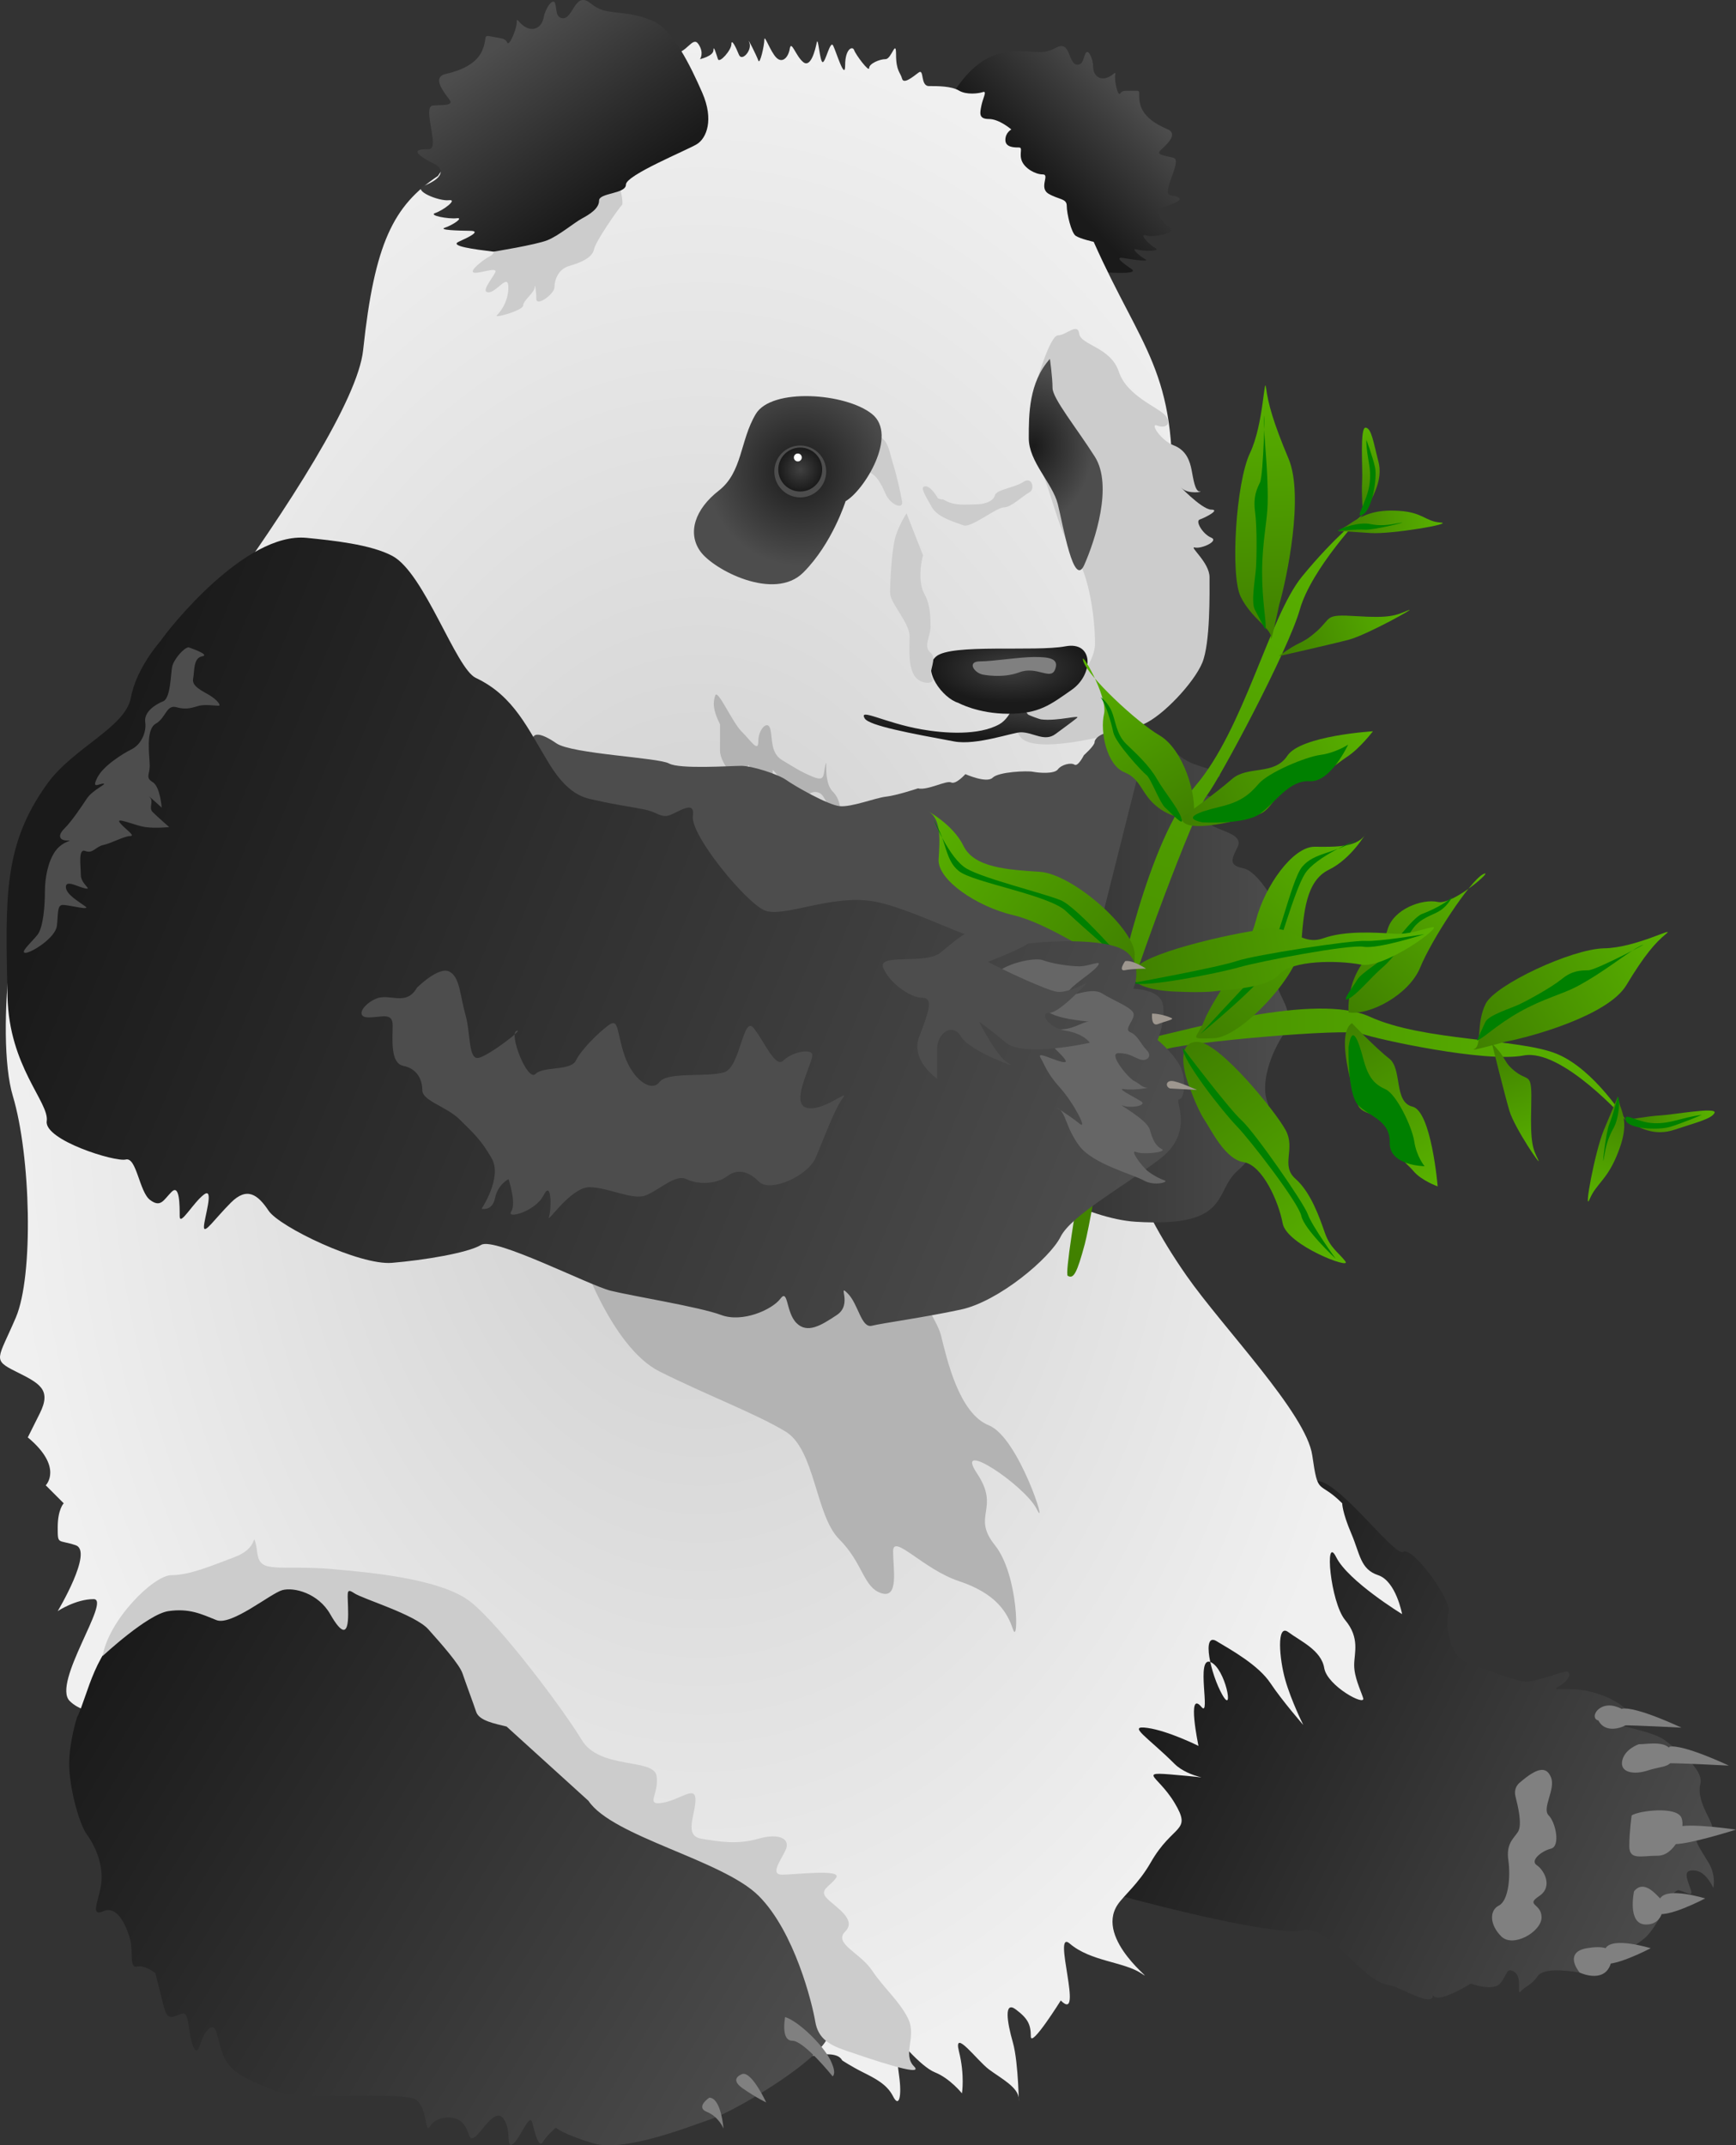 <?xml version="1.0" encoding="UTF-8" standalone="no"?>
<!-- Generator: Adobe Illustrator 13.0.0, SVG Export Plug-In . SVG Version: 6.00 Build 14948)  -->

<svg
   xmlns:dc="http://purl.org/dc/elements/1.1/"
   xmlns:cc="http://creativecommons.org/ns#"
   xmlns:rdf="http://www.w3.org/1999/02/22-rdf-syntax-ns#"
   xmlns:svg="http://www.w3.org/2000/svg"
   xmlns="http://www.w3.org/2000/svg"
   xmlns:xlink="http://www.w3.org/1999/xlink"
   xmlns:sodipodi="http://sodipodi.sourceforge.net/DTD/sodipodi-0.dtd"
   xmlns:inkscape="http://www.inkscape.org/namespaces/inkscape"
   version="1.1"
   id="Layer_1"
   x="0px"
   y="0px"
   width="113.172px"
   height="139.81px"
   viewBox="0 0 113.172 139.81"
   enable-background="new 0 0 113.172 139.81"
   xml:space="preserve"
   inkscape:version="0.48.2 r9819"
   sodipodi:docname="panda.svg"><rect x="0" y="0" width="113.172" height="139.81" fill="#333333" stroke="none"/><defs
   id="defs181"><linearGradient
   id="linearGradient3321"><stop
     style="stop-color:#408000;stop-opacity:1;"
     offset="0"
     id="stop3323" /><stop
     style="stop-color:#59b200;stop-opacity:1;"
     offset="1"
     id="stop3325" /></linearGradient><linearGradient
   id="linearGradient3301"><stop
     style="stop-color:#404040;stop-opacity:1;"
     offset="0"
     id="stop3303" /><stop
     style="stop-color:#1a1a1a;stop-opacity:1;"
     offset="1"
     id="stop3305" /></linearGradient><linearGradient
   id="linearGradient3293"><stop
     style="stop-color:#cccccc;stop-opacity:1;"
     offset="0"
     id="stop3295" /><stop
     style="stop-color:#f0f0f0;stop-opacity:1;"
     offset="1"
     id="stop3297" /></linearGradient><linearGradient
   id="linearGradient3279"><stop
     style="stop-color:#1a1a1a;stop-opacity:1;"
     offset="0"
     id="stop3281" /><stop
     style="stop-color:#4d4d4d;stop-opacity:1;"
     offset="1"
     id="stop3283" /></linearGradient>
	
	
	
	
	
	
	
	
	
	
	
	
	
	
	
	
	
	
	
	
	
	
	
	
	
	
	
	
	
	
	
	
	
	
	
	
	
	
	
	
	
	
	
	
	
	
	
	
	
	
	
	
	
	
	

		
	
		
	
		
		
		
		
		
		
		
		
		
		
		
		
		
		
		
		
	
		
		
	
		
		
	
		
		
	
		
		
	
		
		
	
		
		
	
		
		
	<linearGradient
   inkscape:collect="always"
   xlink:href="#linearGradient3279"
   id="linearGradient3285"
   x1="7.068"
   y1="107.8"
   x2="51.945"
   y2="135.089"
   gradientUnits="userSpaceOnUse" /><linearGradient
   inkscape:collect="always"
   xlink:href="#linearGradient3279"
   id="linearGradient3287"
   x1="76.259"
   y1="105.65"
   x2="110.881"
   y2="122.861"
   gradientUnits="userSpaceOnUse" /><linearGradient
   inkscape:collect="always"
   xlink:href="#linearGradient3279"
   id="linearGradient3289"
   x1="8.415"
   y1="45.832"
   x2="75.109"
   y2="73.432"
   gradientUnits="userSpaceOnUse" /><linearGradient
   inkscape:collect="always"
   xlink:href="#linearGradient3279"
   id="linearGradient3291"
   x1="54.033"
   y1="63.807"
   x2="83.982"
   y2="63.807"
   gradientUnits="userSpaceOnUse" /><radialGradient
   inkscape:collect="always"
   xlink:href="#linearGradient3293"
   id="radialGradient3299"
   cx="45.702"
   cy="69.722"
   fx="45.702"
   fy="69.722"
   r="45.702"
   gradientTransform="matrix(1,0,0,1.471,0,-32.822)"
   gradientUnits="userSpaceOnUse" /><radialGradient
   inkscape:collect="always"
   xlink:href="#linearGradient3279"
   id="radialGradient3307"
   cx="52.178"
   cy="30.744"
   fx="52.178"
   fy="30.744"
   r="6.117"
   gradientTransform="matrix(1,0,0,1.002,0,-0.072)"
   gradientUnits="userSpaceOnUse" /><radialGradient
   inkscape:collect="always"
   xlink:href="#linearGradient3301"
   id="radialGradient3309"
   cx="52.169"
   cy="30.6"
   fx="52.169"
   fy="30.6"
   r="1.432"
   gradientUnits="userSpaceOnUse" /><radialGradient
   inkscape:collect="always"
   xlink:href="#linearGradient3279"
   id="radialGradient3311"
   cx="67.39"
   cy="29.706"
   fx="67.39"
   fy="29.706"
   r="2.409"
   gradientTransform="matrix(1.586,-3.8484698e-7,5.0074162e-7,2.063,-39.48,-32.205)"
   gradientUnits="userSpaceOnUse" /><linearGradient
   inkscape:collect="always"
   xlink:href="#linearGradient3279"
   id="linearGradient3313"
   x1="41.578"
   y1="11.51"
   x2="34.545"
   y2="1.535"
   gradientUnits="userSpaceOnUse" /><linearGradient
   inkscape:collect="always"
   xlink:href="#linearGradient3279"
   id="linearGradient3315"
   x1="67.894"
   y1="11.422"
   x2="73.681"
   y2="5.831"
   gradientUnits="userSpaceOnUse" /><radialGradient
   inkscape:collect="always"
   xlink:href="#linearGradient3301"
   id="radialGradient3317"
   cx="65.93"
   cy="42.651"
   fx="65.93"
   fy="42.651"
   r="5.105"
   gradientTransform="matrix(1,0,0,0.434,0,25.068)"
   gradientUnits="userSpaceOnUse" /><linearGradient
   inkscape:collect="always"
   xlink:href="#linearGradient3279"
   id="linearGradient3319"
   x1="66.015"
   y1="48.24"
   x2="66.347"
   y2="45.154"
   gradientUnits="userSpaceOnUse" /><linearGradient
   inkscape:collect="always"
   xlink:href="#linearGradient3321"
   id="linearGradient3327"
   x1="82.885"
   y1="41.33"
   x2="82.426"
   y2="24.967"
   gradientUnits="userSpaceOnUse" /><linearGradient
   inkscape:collect="always"
   xlink:href="#linearGradient3321"
   id="linearGradient3329"
   x1="87.266"
   y1="34.611"
   x2="94.099"
   y2="34.103"
   gradientUnits="userSpaceOnUse" /><linearGradient
   inkscape:collect="always"
   xlink:href="#linearGradient3321"
   id="linearGradient3331"
   x1="88.738"
   y1="33.405"
   x2="89.039"
   y2="27.743"
   gradientUnits="userSpaceOnUse" /><linearGradient
   inkscape:collect="always"
   xlink:href="#linearGradient3321"
   id="linearGradient3333"
   x1="83.667"
   y1="42.686"
   x2="91.849"
   y2="39.751"
   gradientUnits="userSpaceOnUse" /><linearGradient
   inkscape:collect="always"
   xlink:href="#linearGradient3321"
   id="linearGradient3335"
   x1="77.503"
   y1="53.435"
   x2="70.726"
   y2="42.966"
   gradientUnits="userSpaceOnUse" /><linearGradient
   inkscape:collect="always"
   xlink:href="#linearGradient3321"
   id="linearGradient3337"
   x1="77.475"
   y1="53.543"
   x2="89.412"
   y2="47.534"
   gradientUnits="userSpaceOnUse" /><linearGradient
   inkscape:collect="always"
   xlink:href="#linearGradient3321"
   id="linearGradient3339"
   x1="73.823"
   y1="62.995"
   x2="60.521"
   y2="52.872"
   gradientUnits="userSpaceOnUse" /><linearGradient
   inkscape:collect="always"
   xlink:href="#linearGradient3321"
   id="linearGradient3341"
   x1="73.813"
   y1="63.832"
   x2="93.411"
   y2="60.389"
   gradientUnits="userSpaceOnUse" /><linearGradient
   inkscape:collect="always"
   xlink:href="#linearGradient3321"
   id="linearGradient3343"
   x1="78.328"
   y1="67.457"
   x2="88.776"
   y2="54.491"
   gradientUnits="userSpaceOnUse" /><linearGradient
   inkscape:collect="always"
   xlink:href="#linearGradient3321"
   id="linearGradient3345"
   x1="88.022"
   y1="65.921"
   x2="96.723"
   y2="56.677"
   gradientUnits="userSpaceOnUse" /><linearGradient
   inkscape:collect="always"
   xlink:href="#linearGradient3321"
   id="linearGradient3347"
   x1="96.225"
   y1="68.245"
   x2="108.742"
   y2="60.688"
   gradientUnits="userSpaceOnUse" /><linearGradient
   inkscape:collect="always"
   xlink:href="#linearGradient3321"
   id="linearGradient3349"
   x1="97.539"
   y1="68.164"
   x2="100.169"
   y2="75.606"
   gradientUnits="userSpaceOnUse" /><linearGradient
   inkscape:collect="always"
   xlink:href="#linearGradient3321"
   id="linearGradient3351"
   x1="105.432"
   y1="71.444"
   x2="103.646"
   y2="78.239"
   gradientUnits="userSpaceOnUse" /><linearGradient
   inkscape:collect="always"
   xlink:href="#linearGradient3321"
   id="linearGradient3353"
   x1="105.984"
   y1="73.08"
   x2="111.78"
   y2="73.08"
   gradientUnits="userSpaceOnUse" /><linearGradient
   inkscape:collect="always"
   xlink:href="#linearGradient3321"
   id="linearGradient3355"
   x1="88"
   y1="66.752"
   x2="93.701"
   y2="77.059"
   gradientUnits="userSpaceOnUse" /><linearGradient
   inkscape:collect="always"
   xlink:href="#linearGradient3321"
   id="linearGradient3357"
   x1="77.624"
   y1="68.247"
   x2="87.577"
   y2="82.253"
   gradientUnits="userSpaceOnUse" /><linearGradient
   inkscape:collect="always"
   xlink:href="#linearGradient3321"
   id="linearGradient3359"
   x1="59.586"
   y1="69.453"
   x2="105.984"
   y2="69.453"
   gradientUnits="userSpaceOnUse" /><linearGradient
   inkscape:collect="always"
   xlink:href="#linearGradient3321"
   id="linearGradient3361"
   x1="69.621"
   y1="83.05"
   x2="88.646"
   y2="33.454"
   gradientUnits="userSpaceOnUse" /></defs><sodipodi:namedview
   pagecolor="#ffffff"
   bordercolor="#666666"
   borderopacity="1"
   objecttolerance="10"
   gridtolerance="10"
   guidetolerance="10"
   inkscape:pageopacity="0"
   inkscape:pageshadow="2"
   inkscape:window-width="1920"
   inkscape:window-height="1018"
   id="namedview179"
   showgrid="false"
   inkscape:zoom="5.7148707"
   inkscape:cx="56.586465"
   inkscape:cy="76.904389"
   inkscape:window-x="-8"
   inkscape:window-y="-8"
   inkscape:window-maximized="1"
   inkscape:current-layer="Layer_1" />
<g
   id="g3363"><path
     d="m 71.747,17.736 c 1.085,0.058 2.497,0.125 2.011,-0.208 -0.486,-0.333 -1.164,-0.817 -0.525,-0.713 0.639,0.104 1.811,0.282 1.412,0.067 -0.398,-0.215 -0.956,-0.754 -0.542,-0.626 0.415,0.127 1.62,0.131 1.221,-0.084 -0.398,-0.214 -1.131,-0.991 -0.613,-0.832 0.518,0.159 2.115,-0.176 1.525,-0.542 -0.59,-0.366 -0.996,-1.133 -0.533,-1.266 0.463,-0.133 1.509,-0.455 1.11,-0.669 -0.399,-0.215 -0.774,0.037 -0.662,-0.571 0.112,-0.608 0.785,-1.872 0.37,-1.999 C 76.106,10.166 75.349,10.116 75.62,9.832 75.892,9.548 76.914,8.76 76.101,8.418 75.288,8.076 74.507,7.56 74.325,6.769 74.142,5.978 74.486,5.9 73.935,5.914 73.384,5.929 73.177,5.865 73.025,6.094 72.873,6.323 72.635,5.239 72.7,4.891 72.765,4.543 72.58,4.946 72.117,5.079 71.654,5.212 71.271,4.911 71.264,4.357 71.257,3.804 70.939,3.154 70.77,3.47 70.602,3.786 70.625,4.252 70.195,4.212 69.764,4.171 69.734,3.151 69.319,3.024 68.904,2.896 68.704,3.386 67.826,3.391 c -0.878,0.006 -1.5,-0.186 -2.649,0.104 -1.149,0.29 -2.078,1.112 -2.99,2.486 -0.912,1.373 -0.284,2.847 0.187,3.267 0.47,0.42 2.83,2.983 2.733,3.504 -0.097,0.521 1.403,0.708 1.323,1.142 -0.081,0.435 0.39,0.855 0.772,1.156 0.382,0.301 1.099,1.165 1.689,1.53 0.59,0.365 2.856,1.156 2.856,1.156 z"
     id="path5"
     inkscape:connector-curvature="0"
     style="fill:url(#linearGradient3315)" /><path
     d="m 77.497,98.159 c 1.176,-0.081 3.251,0.328 4.462,-0.386 1.211,-0.714 2.381,-0.661 3.681,-1.223 1.3,-0.562 5.237,4.94 5.843,4.583 0.605,-0.357 3.139,3.111 2.955,3.901 -0.194,0.829 -0.052,2.91 1.327,3.382 1.379,0.472 3.186,1.221 3.821,1.177 0.635,-0.043 1.997,-0.556 2.438,-0.65 0.44,-0.094 0.398,0.485 -0.337,0.918 -0.736,0.434 0.304,0.072 1.595,0.302 1.291,0.23 2.288,0.799 2.699,1.217 0.412,0.418 -0.418,0.412 -0.909,0.701 -0.49,0.289 2.533,0.655 3.406,1.296 0.874,0.641 2.62,1.924 2.368,2.898 -0.252,0.974 0.593,2.128 0.759,2.69 0.167,0.563 -0.151,0.584 -0.786,0.628 -0.635,0.043 0.065,0.952 0.571,1.81 0.505,0.858 0.304,1.638 0.304,1.638 0,0 -0.455,-1.053 -1.162,-1.132 -0.707,-0.079 -0.685,0.239 -0.375,1.046 0.311,0.808 -0.101,0.39 -0.685,0.239 -0.584,-0.151 -1.239,2.381 -2.393,3.226 -1.154,0.845 -3.004,2.31 -4.101,2.13 -1.097,-0.18 -2.406,-0.278 -2.751,0.256 -0.346,0.534 -0.786,0.628 -1.082,0.967 -0.295,0.339 0.129,-0.902 -0.405,-1.248 -0.534,-0.346 -0.44,0.094 -0.908,0.7 -0.469,0.606 -1.945,0.045 -1.945,0.045 0,0 -2.366,1.476 -2.485,0.678 0.149,1.005 -2.165,-0.479 -2.793,-0.562 -1.938,-0.259 -3.836,-4.019 -5.773,-3.577 -2.348,0.536 -19.438,-4.029 -20.633,-5.364 -1.194,-1.335 -6.542,-17.679 -3.569,-20.247 2.973,-2.568 16.863,-2.039 16.863,-2.039 z"
     id="path7"
     inkscape:connector-curvature="0"
     style="fill:url(#linearGradient3287)" /><path
     d="m 71.299,15.761 c 3.123,7.027 5.466,8.425 5.075,17.014 -0.39,8.588 -4.215,22.266 -3.904,25.766 0.781,8.784 -2.342,14.249 4.88,24.594 2.375,3.403 7.808,8.979 8.198,11.712 0.39,2.732 0.39,1.562 1.952,3.123 0,0 0,0.585 0.585,1.952 0.586,1.366 0.586,2.342 1.757,2.732 1.171,0.391 1.562,2.538 1.562,2.538 0,0 -3.514,-2.147 -4.294,-3.708 -0.78,-1.561 -0.391,2.928 0.585,4.099 0.976,1.171 0.585,2.147 0.585,2.928 0,0.781 0.391,1.562 0.585,2.147 0.195,0.586 -2.342,-0.781 -2.537,-1.952 -0.195,-1.171 -1.562,-1.757 -2.342,-2.342 -0.781,-0.586 -0.586,1.756 -0.195,3.123 0.39,1.366 1.171,2.928 1.171,2.928 0,0 -1.366,-1.562 -2.147,-2.733 -0.781,-1.171 -2.538,-2.147 -3.514,-2.732 -0.976,-0.585 -0.39,2.147 0.391,3.513 0.781,1.367 0.195,-1.756 -0.781,-2.147 -0.976,-0.39 0.039,3.678 -0.585,2.928 -0.976,-1.171 -0.195,2.537 -0.195,2.537 0,0 -1.952,-0.976 -3.318,-1.171 -1.394,-0.199 0.011,0.596 1.757,2.342 0.976,0.976 2.928,0.976 0.781,0.781 -3.499,-0.318 -1.952,-0.195 -0.781,1.757 1.171,1.952 -0.086,1.322 -1.562,3.904 -0.781,1.366 -1.757,2.147 -2.147,2.733 -1.531,2.297 2.733,5.27 1.562,4.489 -1.171,-0.781 -3.319,-0.781 -4.685,-1.952 -1.186,-1.016 0.976,5.271 -0.585,3.709 0,0 -1.952,3.123 -1.952,2.342 0,-0.781 -0.195,-1.171 -0.976,-1.757 -0.781,-0.586 -0.586,0.781 -0.195,2.147 0.39,1.367 0.39,4.49 0.39,3.709 0,-0.781 -1.171,-1.366 -1.952,-1.952 -0.781,-0.585 -2.342,-2.732 -1.952,-1.171 0.391,1.562 0.195,2.732 0.195,2.732 0,0 -0.781,-0.976 -1.757,-1.366 -0.976,-0.39 -2.538,-2.342 -2.538,-2.342 0,0 0,1.171 0.195,2.538 0.195,1.366 0,2.147 -0.39,1.366 -0.391,-0.781 -1.171,-1.171 -1.952,-1.562 -0.781,-0.391 -1.366,-0.781 -1.366,-0.781 -0.781,-1.562 -8.198,1.952 -10.15,2.342 -1.952,0.391 -4.685,-0.391 -12.883,-1.562 -8.198,-1.171 -19.129,-13.664 -20.3,-15.616 -1.171,-1.952 -3.904,-5.075 -3.904,-6.636 0,-1.561 -1.952,-0.781 -3.123,-1.952 -1.171,-1.171 2.733,-6.637 1.562,-6.637 -1.171,0 -2.342,0.781 -2.342,0.781 0,0 2.342,-3.904 1.171,-4.294 -1.171,-0.391 -1.171,0 -1.171,-1.171 0,-1.171 0.391,-1.562 0.391,-1.562 L 2.983,96.798 c 0,0 1.171,-1.171 -1.171,-3.123 0,0 0,0 0.781,-1.562 0.781,-1.562 0,-1.952 -1.562,-2.732 -1.562,-0.78 -1.171,-0.781 0,-3.514 C 2.202,83.134 2.007,75.326 0.836,71.423 -0.335,67.519 0.836,56.393 3.178,53.66 5.52,50.927 22.99,29.261 23.673,22.819 c 0.741,-6.984 1.978,-9.418 4.88,-11.353 0,0 1.757,-2.928 6.441,-5.66 0,0 8.003,-2.44 8.881,-2.342 0.878,0.097 1.269,-1.171 1.659,-0.586 0.391,0.586 0.098,0.976 0.098,0.976 0,0 0.878,-0.195 0.878,-0.585 0,-0.391 0.195,0.292 0.293,0.585 0.098,0.293 0.878,-0.585 0.878,-0.976 0,-0.39 0.292,0.195 0.488,0.683 0.195,0.488 0.878,-0.292 0.683,-0.781 -0.195,-0.488 0.488,0.878 0.586,1.171 0.097,0.293 0.39,-0.976 0.39,-1.366 0,-0.391 0.391,0.781 0.781,1.171 0.391,0.391 0.781,0 0.878,-0.585 0.097,-0.585 0.39,0.488 0.878,0.878 0.488,0.39 0.781,-0.781 0.878,-1.269 0.098,-0.488 0.195,1.269 0.39,1.269 0.195,0 0.488,-1.464 0.683,-1.074 0.195,0.391 0.781,2.342 0.781,1.269 0,-1.074 0.488,-1.269 0.586,-0.976 0.098,0.292 0.976,1.464 0.976,1.171 0,-0.292 0.683,-0.585 1.073,-0.585 0.391,0 0.683,-1.366 0.683,-0.293 0,1.074 0.293,1.171 0.391,1.562 0.098,0.39 0.683,-0.098 1.074,-0.391 0.39,-0.293 0.097,0.878 0.683,0.878 0.585,0 1.464,0 1.952,0.293 0.488,0.292 1.269,0.195 1.562,0.097 0.293,-0.097 0,0.391 -0.097,0.878 -0.098,0.488 -0.195,0.878 0.488,0.878 0.683,0 1.464,0.683 1.464,0.683 0,0 -0.39,0.195 -0.39,0.684 0,0.488 0.585,0.488 0.878,0.488 0.293,0 0,0.39 0.195,0.878 0.195,0.488 0.878,0.878 1.366,0.878 0.488,0 -0.292,0.878 0.391,1.269 0.683,0.391 1.171,0.293 1.171,0.781 0,0.488 0.292,1.757 0.585,1.952 0.293,0.197 1.171,0.392 1.171,0.392 z"
     id="path9"
     inkscape:connector-curvature="0"
     style="fill:url(#radialGradient3299)" /><path
     d="m 63.101,59.906 c 2.343,-1.171 6.084,-3.61 8.817,-7.124 2.732,-3.513 2.749,-5.685 3.919,-4.514 0,0 0.928,1.098 1.903,1.488 0.976,0.39 2.343,0.585 1.562,0.976 -0.781,0.391 -1.756,0.391 -1.366,0.781 0.391,0.39 2.342,0.585 1.757,0.976 -0.585,0.391 -1.366,0.976 -0.585,1.367 0.781,0.39 1.952,0.585 1.562,1.366 -0.391,0.781 -0.585,1.171 0.39,1.366 0.976,0.195 2.342,2.538 2.538,3.514 0.196,0.976 -0.585,2.733 -0.39,3.904 0.195,1.171 1.366,1.952 0.39,3.514 -0.976,1.562 -1.366,3.318 -0.976,4.294 0.391,0.976 -0.39,3.123 -1.952,4.49 -1.562,1.366 -0.391,3.708 -6.637,3.318 -6.246,-0.391 -17.958,-9.76 -18.153,-11.712 -0.195,-1.952 -2.928,-5.856 -1.367,-6.832 1.561,-0.976 8.588,-1.172 8.588,-1.172 z"
     id="path11"
     inkscape:connector-curvature="0"
     style="fill:url(#linearGradient3291)" /><path
     d="m 5.015,111.943 c 0.72,-1.451 1.181,-4.647 3.563,-5.975 2.383,-1.327 7.539,-3.699 8.776,-3.106 1.237,0.593 9.125,0.481 9.34,1.333 0.215,0.852 8.994,6.499 8.314,7.396 -0.679,0.896 5.779,6.859 6.59,7.198 0.811,0.338 5.969,2.958 6.863,2.914 0.895,-0.045 5.08,5.154 4.998,6.262 -0.082,1.108 0.221,3.024 0.565,4.387 0.344,1.363 -5.781,5.085 -7.612,5.729 -1.831,0.644 -5.789,2.188 -7.75,1.597 -1.961,-0.591 -2.431,-1.016 -2.431,-1.016 0,0 -0.595,0.513 -0.85,0.939 -0.255,0.426 -0.513,-0.595 -0.685,-1.276 -0.172,-0.682 -0.807,1.11 -1.274,1.409 -0.468,0.299 -0.045,-0.895 -0.601,-1.66 -0.556,-0.765 -1.404,0.898 -1.872,1.198 -0.468,0.3 -0.256,-0.297 -0.77,-0.893 -0.513,-0.595 -1.748,-0.464 -2.13,0.176 -0.382,0.64 -0.131,-1.235 -0.984,-1.745 -0.854,-0.509 -7.584,0.105 -9.205,-0.572 -1.621,-0.678 -2.815,-1.101 -3.287,-2.25 -0.472,-1.149 -0.39,-2.257 -0.985,-1.744 -0.595,0.513 -0.591,1.961 -0.977,1.153 -0.386,-0.809 -0.219,-2.3 -0.73,-2.171 -0.511,0.129 -0.936,0.599 -1.194,-0.423 -0.258,-1.022 -0.56,-2.214 -0.56,-2.214 0,0 -0.683,-0.552 -1.194,-0.423 -0.511,0.129 -0.258,-1.022 -0.43,-1.703 -0.172,-0.681 -0.773,-2.341 -1.752,-1.913 -0.979,0.428 -0.215,-0.852 -0.133,-1.96 0.083,-1.108 -0.389,-2.257 -0.945,-3.022 -0.556,-0.766 -1.159,-3.15 -1.163,-4.599 -0.002,-1.448 0.505,-3.026 0.505,-3.026 z"
     id="path13"
     inkscape:connector-curvature="0"
     style="fill:url(#linearGradient3285)" /><path
     d="m 74.693,67.708 c 2.681,-0.563 11.1,-3.053 14.614,-1.445 3.514,1.608 9.729,1.402 12.191,2.421 2.463,1.019 4.486,4.315 4.486,4.315 0,0 -4.158,-4.694 -6.659,-4.212 -2.501,0.482 -9.522,-1.05 -10.579,-1.425 -1.057,-0.375 -11.213,0.561 -12.647,0.99 -1.433,0.428 -12.729,4.205 -14.516,4.58 -1.788,0.375 -2.142,0.321 -1.951,-0.188 0.191,-0.511 15.061,-5.036 15.061,-5.036 z"
     id="path15"
     inkscape:connector-curvature="0"
     style="fill:url(#linearGradient3359)" /><path
     style="fill:url(#linearGradient3355)"
     inkscape:connector-curvature="0"
     id="path19"
     d="m 88.132,66.679 c -1.084,0.696 0.064,4.421 0.396,5.332 0.332,0.911 2.653,0.509 2.44,1.876 -0.213,1.366 0.664,1.822 1.182,2.438 0.517,0.617 1.574,0.992 1.574,0.992 0,0 -0.407,-4.903 -1.644,-5.198 -1.236,-0.295 -0.647,-2.465 -1.519,-3.135 -0.872,-0.67 -2.429,-2.305 -2.429,-2.305 z" /><path
     style="fill:#008000"
     inkscape:connector-curvature="0"
     id="path21"
     d="m 87.914,68.26 c 0.218,-1.581 0.635,-0.496 0.958,0.737 0.336,1.282 0.757,1.675 1.459,1.996 0.703,0.322 1.716,2.412 1.868,3.403 0.152,0.991 0.67,1.607 0.67,1.607 0,0 -2.31,-0.027 -2.271,-1.527 0.039,-1.5 -1.378,-1.715 -2.07,-2.465 -0.692,-0.75 -0.614,-3.751 -0.614,-3.751 z" /><path
     style="fill:url(#linearGradient3357)"
     inkscape:connector-curvature="0"
     id="path25"
     d="m 77.433,70.549 c -0.287,-0.826 -0.72,-2.738 0.696,-2.644 1.417,0.094 5.034,4.531 5.69,5.758 0.657,1.227 -0.358,2.289 0.637,3.162 0.995,0.874 1.569,2.525 1.913,3.517 0.344,0.992 0.912,1.298 1.34,1.864 0.427,0.566 -3.829,-1.062 -4.09,-2.478 -0.261,-1.416 -1.32,-3.8 -2.539,-3.988 -1.219,-0.189 -2.105,-2.077 -2.59,-2.808 -0.483,-0.731 -1.057,-2.383 -1.057,-2.383 z" /><path
     style="fill:#008000"
     inkscape:connector-curvature="0"
     id="path27"
     d="m 77.112,68.295 c -0.096,0.72 2.596,4.153 3.492,5.074 0.896,0.92 4.044,5.003 4.232,5.876 0.188,0.873 2.236,2.785 2.236,2.785 0,0 -1.553,-2.148 -1.812,-2.891 -0.258,-0.744 -3.479,-5.369 -4.318,-6.124 -0.839,-0.755 -3.83,-4.72 -3.83,-4.72 z" /><path
     style="fill:url(#linearGradient3343)"
     inkscape:connector-curvature="0"
     id="path31"
     d="m 89.053,54.293 c -0.478,0.926 -1.909,0.907 -3.34,0.889 -1.431,-0.019 -3.261,2.567 -3.836,4.796 -0.575,2.229 -2.841,5.182 -3.347,6.48 -0.506,1.298 -1.158,1.252 0.606,1.201 1.764,-0.052 5.543,-4.103 5.696,-6.151 0.152,-2.048 0.305,-4.097 1.792,-4.823 1.487,-0.726 2.429,-2.392 2.429,-2.392 z" /><path
     style="fill:#008000"
     inkscape:connector-curvature="0"
     id="path33"
     d="m 88.405,54.751 c -1.5,0.912 -2.72,0.803 -3.504,1.725 -0.785,0.922 -1.649,5.663 -2.754,6.767 -1.105,1.104 -3.89,4.143 -3.89,4.143 0,0 4.141,-3.394 4.632,-4.506 0.492,-1.112 1.485,-4.827 2.181,-5.936 0.697,-1.109 3.335,-2.193 3.335,-2.193 z" /><path
     style="fill:url(#linearGradient3347)"
     inkscape:connector-curvature="0"
     id="path37"
     d="m 98.142,67.889 c 1.695,-0.318 6.693,-1.707 7.881,-3.684 1.188,-1.977 1.906,-2.786 2.586,-3.341 0.681,-0.555 -1.93,0.902 -4.033,0.938 -2.103,0.035 -7.089,2.365 -7.72,3.608 -0.631,1.243 -0.249,2.722 -0.731,2.948 -0.482,0.226 2.017,-0.469 2.017,-0.469 z" /><path
     style="fill:#008000"
     inkscape:connector-curvature="0"
     id="path39"
     d="m 96.28,67.812 c 0.433,-0.143 1.251,-0.999 2.782,-1.863 1.531,-0.864 2.792,-1.157 3.726,-1.652 1.868,-0.992 3.329,-2.267 4.213,-2.68 0.885,-0.413 -2.932,1.608 -3.458,1.617 -0.525,0.009 -1.051,0.018 -1.732,0.572 -0.681,0.555 -2.227,1.396 -2.79,1.66 -0.563,0.263 -1.973,0.685 -2.19,1.142 -0.217,0.455 -0.551,1.204 -0.551,1.204 z" /><path
     style="fill:url(#linearGradient3351)"
     inkscape:connector-curvature="0"
     id="path43"
     d="m 105.612,72.048 c 0.372,0.95 0.434,1.722 -0.229,3.304 -0.663,1.582 -1.336,1.809 -1.751,2.797 -0.414,0.989 0.343,-3.115 0.923,-4.5 0.58,-1.385 0.912,-2.175 0.912,-2.175 l 0.145,0.574 z" /><path
     style="fill:#008000"
     inkscape:connector-curvature="0"
     id="path45"
     d="m 105.467,71.474 c 0.155,0.089 0.108,1.351 -0.28,2.047 -0.389,0.697 -0.498,1.187 -0.632,1.968 -0.134,0.781 0.114,-1.652 0.363,-2.245 0.249,-0.593 0.549,-1.77 0.549,-1.77 z" /><path
     style="fill:url(#linearGradient3353)"
     inkscape:connector-curvature="0"
     id="path49"
     d="m 105.984,72.998 c 0.932,0.535 1.864,1.07 3.21,0.617 1.346,-0.454 2.413,-0.7 2.579,-1.095 0.166,-0.396 -2.754,0.135 -3.542,0.174 -0.787,0.038 -2.247,0.304 -2.247,0.304 z" /><path
     style="fill:#008000"
     inkscape:connector-curvature="0"
     id="path51"
     d="m 110.944,72.658 c -1.32,0.162 -1.978,0.581 -3.117,0.54 -1.139,-0.041 -1.988,-0.773 -1.843,-0.2 0.145,0.574 2.128,0.67 2.899,0.438 0.771,-0.232 2.061,-0.778 2.061,-0.778 z" /><path
     style="fill:url(#linearGradient3345)"
     inkscape:connector-curvature="0"
     id="path55"
     d="m 87.915,65.975 c 1.352,0.222 3.938,-1.131 4.672,-2.928 0.733,-1.797 3.226,-5.618 4.088,-6.069 0.863,-0.451 -1.929,2.024 -2.94,1.802 -1.011,-0.222 -2.9,0.456 -3.28,1.803 -0.38,1.348 -1.229,1.349 -1.949,2.698 -0.72,1.348 -0.591,2.694 -0.591,2.694 z" /><path
     style="fill:#008000"
     inkscape:connector-curvature="0"
     id="path57"
     d="m 94.678,58.442 c -0.438,0.45 -1.385,0.901 -1.986,1.126 -0.601,0.225 -2.193,2.361 -2.374,2.698 -0.18,0.337 -1.562,1.125 -1.83,1.575 -0.268,0.45 -1.151,1.574 -0.546,1.235 0.604,-0.338 1.399,-1.35 2.183,-2.024 0.784,-0.675 1.409,-1.687 1.942,-2.473 0.533,-0.786 1.3,-0.9 1.82,-1.238 0.52,-0.338 0.791,-0.899 0.791,-0.899 z" /><path
     d="m 97.262,68.005 c 1.04,1.019 0.681,1.179 1.552,1.849 0.871,0.67 1.068,-0.054 1.007,2.304 -0.061,2.358 0.108,2.706 0.446,3.403 0.338,0.697 -1.547,-2.063 -1.873,-3.188 -0.327,-1.126 -1.132,-4.368 -1.132,-4.368 z"
     id="path59"
     inkscape:connector-curvature="0"
     style="fill:url(#linearGradient3349)" /><path
     d="m 32.817,15.4 c -0.43,0.215 -0.43,1.074 -0.859,1.288 -0.429,0.215 -1.396,0.966 -1.073,1.074 0.322,0.107 1.61,-0.429 1.396,0 -0.215,0.429 -0.966,1.288 -0.43,1.288 0.536,0 1.289,-1.288 1.289,-0.322 0,0.966 -0.537,1.61 -0.752,1.825 -0.214,0.214 1.718,-0.322 1.718,-0.645 0,-0.322 0.751,-0.859 0.751,-1.181 0,-0.322 0.107,0.214 0.107,0.751 0,0.537 1.181,-0.322 1.181,-0.751 0,-0.43 0.215,-1.181 0.966,-1.396 0.751,-0.215 1.503,-0.537 1.61,-1.074 0.107,-0.537 1.61,-2.684 1.825,-2.899 0.214,-0.215 -0.645,-3.006 -0.645,-3.006 L 32.817,15.4 z"
     id="path61"
     inkscape:connector-curvature="0"
     style="fill:#cccccc" /><path
     d="m 67.361,25.535 c 0.212,-0.645 1.08,-3.68 1.612,-3.68 0.531,0 1.275,-0.859 1.381,-0.107 0.106,0.751 2.054,0.869 2.585,2.479 0.532,1.61 2.619,2.328 3.043,2.864 0.425,0.537 0,0.859 -0.531,0.645 -0.531,-0.215 0.212,0.966 1.063,1.288 0.85,0.322 1.063,1.074 1.169,1.61 0.106,0.536 0.213,1.396 0.531,1.396 0.319,0 -0.744,0.215 -1.169,-0.214 -0.425,-0.43 1.275,1.396 1.913,1.396 0.638,0 -0.425,0.537 -0.744,0.644 -0.318,0.107 0.213,0.966 0.744,1.181 0.531,0.215 -0.638,0.751 -1.063,0.644 -0.425,-0.107 0.956,0.966 0.956,1.932 0,0.966 0.059,4.29 -0.473,5.578 -0.531,1.288 -2.57,3.475 -3.845,4.011 -1.276,0.537 -7.063,2.104 -8.02,0.816 -0.957,-1.288 1.291,-2.436 2.248,-2.651 0.957,-0.214 2.625,-2.04 2.625,-3.436 0,-1.396 -0.314,-4.479 -1.377,-5.875 -1.063,-1.396 -1.64,-4.851 -2.384,-5.817 -0.744,-0.966 -0.264,-4.704 -0.264,-4.704 z"
     id="path63"
     inkscape:connector-curvature="0"
     style="fill:#cccccc" /><path
     d="m 68.444,23.388 c -1.377,1.549 -1.377,3.616 -1.377,5.165 0,1.55 1.549,2.927 1.894,4.305 0.345,1.377 1.033,5.51 1.722,3.96 0.688,-1.549 1.894,-5.166 0.688,-7.059 -1.205,-1.894 -2.755,-3.788 -2.755,-4.477 0.001,-0.689 -0.172,-1.894 -0.172,-1.894 z"
     id="path65"
     inkscape:connector-curvature="0"
     style="fill:url(#radialGradient3311)" /><path
     d="m 37.141,79.23 c 0.39,2.342 2.732,8.589 5.856,10.15 3.123,1.562 6.246,2.732 8.198,3.904 1.952,1.171 1.952,5.465 3.514,7.027 1.562,1.562 1.562,3.123 2.733,3.514 1.171,0.39 0.781,-1.562 0.781,-2.733 0,-1.171 1.952,1.171 4.294,1.952 2.342,0.781 3.123,1.952 3.514,3.123 0.39,1.171 0.39,-3.514 -1.171,-5.465 -1.562,-1.952 0.391,-2.342 -1.171,-4.685 -1.562,-2.342 3.123,0.781 3.904,2.343 0.781,1.562 -1.171,-4.685 -3.123,-5.466 C 62.518,92.113 61.737,88.6 61.347,87.039 60.956,85.477 57.443,80.792 57.443,80.792 L 37.141,79.23 z"
     id="path67"
     inkscape:connector-curvature="0"
     style="fill:#b3b3b3" /><path
     d="m 33.026,112.52 c -0.781,-0.195 -1.79,-0.375 -1.985,-0.96 -0.195,-0.585 -0.692,-1.912 -0.887,-2.497 -0.195,-0.585 -1.357,-1.905 -2.229,-2.879 -0.872,-0.974 -4.254,-1.968 -4.839,-2.358 -0.585,-0.391 -0.39,0 -0.39,1.366 0,1.366 -0.391,1.366 -1.171,0 -0.78,-1.366 -2.368,-1.77 -3.123,-1.562 -0.755,0.208 -3.318,2.342 -4.294,1.952 -0.976,-0.391 -1.756,-0.781 -3.123,-0.586 -1.366,0.195 -4.294,2.928 -4.294,2.928 0.39,-2.342 3.318,-5.271 4.489,-5.271 1.171,0 2.538,-0.585 4.099,-1.171 1.562,-0.586 1.171,-1.562 1.366,-0.976 0.195,0.585 0,1.366 0.781,1.562 0.781,0.196 2.147,0 4.294,0.195 2.147,0.195 7.027,0.585 8.979,2.147 1.952,1.562 6.051,7.027 7.222,8.979 1.171,1.952 4.685,1.171 4.88,2.342 0.195,1.171 -0.781,1.952 0.39,1.757 1.171,-0.195 2.147,-1.171 2.147,-0.195 0,0.976 -0.781,2.342 0.39,2.538 1.171,0.195 2.342,0.39 3.709,0 1.366,-0.391 2.147,0 1.756,0.781 -0.39,0.781 -0.976,1.562 -0.195,1.562 0.781,0 3.904,-0.391 3.513,0.195 -0.39,0.585 -1.171,0.781 -0.585,1.366 0.586,0.585 1.952,1.366 1.171,2.147 -0.78,0.781 0.976,1.367 1.757,2.538 0.781,1.171 1.757,1.952 2.342,3.123 0.586,1.171 -0.39,2.342 0.391,3.123 0.781,0.781 -3.123,-0.585 -4.294,-0.976 -1.171,-0.391 -1.952,-0.781 -2.147,-1.952 -0.195,-1.171 -1.342,-5.84 -3.684,-8.182 -2.342,-2.343 -9.54,-3.854 -11.101,-6.197 l -5.335,-4.839 z"
     id="path69"
     inkscape:connector-curvature="0"
     style="fill:#cccccc" /><path
     d="m 67.859,46.881 c -0.079,-0.01 -0.814,-0.269 -0.86,-0.334 -0.406,-0.582 -0.511,-1.482 -0.511,-1.482 -0.221,0.276 -0.482,1.652 -1.337,2.133 -1.35,0.758 -3.598,0.596 -5.078,0.335 -2.418,-0.427 -4.126,-1.423 -3.699,-0.711 0.282,0.47 3.019,0.978 5.837,1.5 1.448,0.269 3.813,-0.598 4.344,-0.598 0.819,0 1.534,0.647 2.259,0.109 0.661,-0.49 1.044,-0.764 1.383,-1.036 0.315,-0.253 -1.24,0.226 -2.338,0.084 z"
     id="path71"
     inkscape:connector-curvature="0"
     style="fill:url(#linearGradient3319)" /><path
     d="m 62.472,45.805 c -0.996,-0.285 -2.443,-2.167 -1.447,-3.021 0.996,-0.854 6.469,-0.294 8.429,-0.663 1.866,-0.351 1.841,1.834 0.418,2.83 -1.423,0.996 -2.134,1.565 -4.126,1.565 -1.992,0 -3.274,-0.711 -3.274,-0.711 z"
     id="path73"
     inkscape:connector-curvature="0"
     style="fill:url(#radialGradient3317)" /><path
     d="m 64.037,43.956 c -0.569,-0.142 -0.996,-0.854 -0.142,-0.854 0.854,0 2.561,-0.285 3.557,-0.285 0.996,0 1.61,0.114 1.325,0.825 -0.285,0.711 -1.183,-0.256 -2.321,0.171 -1.138,0.427 -2.419,0.143 -2.419,0.143 z"
     id="path75"
     inkscape:connector-curvature="0"
     style="fill:#808080" /><path
     d="m 46.939,47.203 c -0.469,-0.937 -0.469,-1.405 -0.313,-1.874 0.156,-0.469 1.093,1.718 1.718,2.342 0.625,0.624 1.093,1.405 1.093,0.625 0,-0.78 0.625,-1.405 0.78,-0.781 0.156,0.625 0,1.562 0.781,2.03 0.781,0.468 1.249,0.781 2.03,1.093 0.781,0.313 0.625,-0.156 0.781,-0.781 0.156,-0.625 -0.156,1.093 0.469,1.718 0.625,0.625 0.468,1.405 0.625,2.186 0.157,0.781 -0.937,-1.405 -1.25,-1.874 -0.312,-0.469 -1.093,-0.313 -1.093,0.312 0,0.625 0,1.093 0,1.093 0,0 -0.625,-0.625 -1.093,-1.562 -0.468,-0.937 -1.093,-1.562 -1.093,-1.562 0,0 0,1.718 0,2.342 0,0.624 -1.249,-0.469 -1.249,-1.25 0,-0.781 -0.313,-1.405 -0.313,-1.405 0,0 -0.468,0.469 -0.468,0.937 0,0.468 -1.405,-0.937 -1.405,-1.874 0,-0.934 0,-1.715 0,-1.715 z"
     id="path77"
     inkscape:connector-curvature="0"
     style="fill:#b3b3b3" /><path
     d="m 32.172,16.401 c -1.258,-0.153 -2.893,-0.364 -2.267,-0.647 0.626,-0.284 1.502,-0.702 0.748,-0.712 -0.754,-0.01 -2.136,-0.045 -1.635,-0.21 0.501,-0.166 1.251,-0.671 0.749,-0.609 -0.502,0.063 -1.886,-0.179 -1.385,-0.344 0.501,-0.165 1.5,-0.908 0.873,-0.831 -0.628,0.078 -2.392,-0.632 -1.641,-0.931 2.078,-0.828 0.541,-1.506 0.869,-1.346 C 27.979,10.524 26.843,9.942 27.344,9.777 27.845,9.612 28.225,9.978 28.219,9.256 28.214,8.534 27.698,6.947 28.2,6.885 28.702,6.823 29.582,6.92 29.328,6.539 29.074,6.158 28.059,5.045 29.063,4.818 30.066,4.59 31.068,4.157 31.438,3.286 31.808,2.414 31.43,2.255 32.059,2.384 c 0.629,0.129 0.88,0.097 1.008,0.391 0.128,0.293 0.621,-0.902 0.618,-1.315 -0.003,-0.412 0.126,0.087 0.631,0.335 0.504,0.247 1.005,-0.021 1.126,-0.656 0.121,-0.634 0.618,-1.314 0.747,-0.917 0.128,0.396 0.007,0.928 0.51,0.968 0.503,0.041 0.745,-1.124 1.247,-1.186 0.502,-0.062 0.632,0.541 1.639,0.726 1.006,0.185 1.759,0.091 3.021,0.657 1.261,0.566 2.41,2.9 3.178,4.662 0.768,1.762 0.274,2.958 -0.351,3.345 -0.625,0.387 -4.633,2.018 -4.628,2.637 0.005,0.618 -1.755,0.527 -1.751,1.042 0.004,0.516 -0.621,0.902 -1.122,1.171 -0.5,0.268 -1.499,1.114 -2.25,1.413 -0.749,0.3 -3.51,0.744 -3.51,0.744 z"
     id="path79"
     inkscape:connector-curvature="0"
     style="fill:url(#linearGradient3313)" /><path
     d="m 57.343,28.48 c 0.585,0.195 0.683,1.171 0.878,1.757 0.195,0.585 0.488,1.854 0.585,2.44 0.097,0.586 -0.781,0.195 -1.074,-0.488 -0.292,-0.684 -0.585,-1.171 -0.976,-1.367 -0.389,-0.195 0.587,-2.342 0.587,-2.342 z"
     id="path81"
     inkscape:connector-curvature="0"
     style="fill:#cccccc" /><path
     d="m 55.125,32.662 c 1.206,-0.689 3.444,-4.305 1.722,-5.682 -1.722,-1.377 -6.543,-1.722 -7.576,0 -1.033,1.722 -0.861,3.788 -2.411,4.993 -1.55,1.205 -2.066,2.755 -1.205,3.96 0.861,1.206 4.821,3.271 6.714,1.377 1.896,-1.894 2.756,-4.648 2.756,-4.648 z"
     id="path83"
     inkscape:connector-curvature="0"
     style="fill:url(#radialGradient3307)" /><circle
     cx="52.17"
     cy="30.725"
     r="1.691"
     id="circle85"
     sodipodi:cx="52.169998"
     sodipodi:cy="30.725"
     sodipodi:rx="1.691"
     sodipodi:ry="1.691"
     style="fill:#4d4d4d" /><circle
     cx="52.169"
     cy="30.6"
     r="1.432"
     id="circle87"
     sodipodi:cx="52.168999"
     sodipodi:cy="30.6"
     sodipodi:rx="1.432"
     sodipodi:ry="1.432"
     style="fill:url(#radialGradient3309)" /><circle
     cx="52.011"
     cy="29.814"
     r="0.258"
     id="circle89"
     sodipodi:cx="52.011002"
     sodipodi:cy="29.813999"
     sodipodi:rx="0.25799999"
     sodipodi:ry="0.25799999"
     style="fill:#ffffff" /><path
     d="m 61.149,32.481 c 0.585,0.195 0,-0.098 0.585,0.195 0.586,0.293 1.269,0.195 1.854,0.195 0.585,0 1.171,-0.195 1.269,-0.585 0.098,-0.391 1.269,-0.488 1.854,-0.879 0.585,-0.39 0.781,0.488 0.39,0.684 -0.39,0.195 -1.171,0.976 -1.659,0.976 -0.488,0 -2.147,1.366 -2.635,1.171 -0.488,-0.195 -1.659,-0.488 -2.05,-1.171 -0.521,-0.911 -0.748,-1.301 -0.488,-1.367 0.392,-0.097 0.88,0.781 0.88,0.781 z"
     id="path91"
     inkscape:connector-curvature="0"
     style="fill:#cccccc" /><path
     d="m 60.173,36.19 c -0.195,0.683 -0.293,1.854 0.098,2.537 0.39,0.684 0.39,1.562 0.39,2.147 0,0.585 -0.488,1.269 0,1.659 0.488,0.39 -0.195,1.269 0.098,1.659 0.293,0.39 -0.781,0.488 -1.171,-0.195 -0.391,-0.683 -0.293,-1.659 -0.293,-2.538 0,-0.879 -1.269,-2.147 -1.269,-2.83 0,-0.684 0.098,-2.538 0.292,-3.416 0.195,-0.878 0.781,-1.757 0.781,-1.757 l 1.074,2.734 z"
     id="path93"
     inkscape:connector-curvature="0"
     style="fill:#cccccc" /><path
     d="m 74.373,49.755 c -0.309,-0.85 -0.85,-1.468 -0.85,-1.932 0,-0.464 -0.85,-0.155 -1.314,-0.077 -0.464,0.077 -0.85,0.386 -0.85,0.618 0,0.232 -0.696,0.85 -0.696,0.85 0,0 -0.386,0.773 -0.618,0.618 -0.232,-0.154 -0.85,0 -1.082,0.31 -0.232,0.309 -1.237,0.232 -1.623,0.154 -0.387,-0.077 -2.242,0 -2.628,0.387 -0.387,0.386 -1.778,-0.232 -1.778,-0.232 0,0 -0.618,0.695 -0.927,0.541 -0.309,-0.155 -1.546,0.541 -2.164,0.386 0,0 -1.391,0.464 -2.087,0.541 -0.696,0.078 -2.241,0.696 -3.014,0.619 -0.773,-0.078 -2.937,-1.314 -3.478,-1.701 -0.541,-0.386 -2.241,-0.927 -2.937,-0.927 -0.696,0 -4.019,0.232 -4.715,-0.155 -0.695,-0.386 -6.337,-0.618 -7.342,-1.314 -1.005,-0.695 -1.623,-0.773 -1.546,-0.077 l 10.202,14.453 26.355,-0.773 3.092,-12.289 z"
     id="path95"
     inkscape:connector-curvature="0"
     style="fill:#4d4d4d" /><path
     style="fill:url(#linearGradient3361)"
     inkscape:connector-curvature="0"
     id="path99"
     d="m 72.224,66.883 c 0.773,-2.884 2.534,-11.963 5.707,-15.67 3.174,-3.707 4.821,-11.033 6.945,-13.634 2.125,-2.602 3.978,-4.046 3.978,-4.046 0,0 -3.355,3.5 -4.116,6.189 -0.761,2.689 -5.21,11.008 -6.065,12.126 -0.855,1.118 -4.884,12.007 -5.18,13.553 -0.295,1.545 -2.257,13.742 -2.772,15.665 -0.516,1.923 -0.736,2.3 -1.113,2.08 -0.377,-0.22 2.616,-16.263 2.616,-16.263 z" /><path
     style="fill:url(#linearGradient3327)"
     inkscape:connector-curvature="0"
     id="path101"
     d="m 83.386,39.438 c 0.503,-1.728 1.635,-7.131 0.617,-9.544 -1.018,-2.413 -1.332,-3.607 -1.463,-4.594 -0.132,-0.986 -0.151,2.338 -1.056,4.235 -0.905,1.897 -1.295,7.936 -0.604,9.35 0.691,1.414 2.017,2.086 1.979,2.671 -0.039,0.584 0.527,-2.118 0.527,-2.118 z" /><path
     style="fill:url(#linearGradient3331)"
     inkscape:connector-curvature="0"
     id="path103"
     d="m 88.854,33.532 c 0.66,-1.131 1.32,-2.262 1.006,-3.456 -0.314,-1.194 -0.446,-2.18 -0.835,-2.206 -0.39,-0.025 -0.176,2.727 -0.227,3.506 -0.051,0.779 0.056,2.156 0.056,2.156 z" /><path
     style="fill:url(#linearGradient3329)"
     inkscape:connector-curvature="0"
     id="path105"
     d="m 87.83,34.248 c 1.024,-0.716 1.828,-1.056 3.387,-0.955 1.558,0.101 1.715,0.697 2.689,0.76 0.974,0.063 -3.18,0.773 -4.543,0.685 C 87.999,34.65 87.22,34.6 87.22,34.6 l 0.61,-0.352 z" /><path
     style="fill:url(#linearGradient3339)"
     inkscape:connector-curvature="0"
     id="path107"
     d="m 60.418,52.819 c 0.949,0.453 0.86,1.816 0.772,3.18 -0.088,1.363 2.538,3.098 4.851,3.639 2.312,0.541 5.303,2.69 6.641,3.168 1.338,0.478 1.259,1.099 1.29,-0.582 0.03,-1.68 -4.041,-5.269 -6.184,-5.407 -2.143,-0.138 -4.286,-0.277 -4.977,-1.69 -0.69,-1.416 -2.393,-2.308 -2.393,-2.308 z" /><path
     style="fill:url(#linearGradient3341)"
     inkscape:connector-curvature="0"
     id="path109"
     d="m 76.283,64.603 c -0.974,-0.063 -3.104,-0.396 -2.249,-1.515 0.854,-1.118 7.201,-2.469 8.772,-2.563 1.571,-0.094 2.08,1.112 3.481,0.616 1.401,-0.497 3.349,-0.371 4.518,-0.295 1.168,0.076 1.778,-0.276 2.57,-0.421 0.792,-0.145 -3.11,2.733 -4.656,2.438 -1.546,-0.295 -4.48,-0.29 -5.322,0.634 -0.842,0.923 -3.192,0.967 -4.179,1.099 -0.987,0.132 -2.935,0.007 -2.935,0.007 z" /><path
     style="fill:url(#linearGradient3335)"
     inkscape:connector-curvature="0"
     id="path111"
     d="m 77.792,53.355 c 0.295,-1.545 -0.685,-4.543 -2.192,-5.423 -1.507,-0.88 -4.643,-3.821 -4.97,-4.82 -0.327,-0.999 1.614,2.256 1.344,3.412 -0.271,1.156 0.175,3.337 1.319,3.802 1.144,0.465 1.081,1.439 2.199,2.294 1.118,0.855 2.3,0.735 2.3,0.735 z" /><path
     style="fill:url(#linearGradient3337)"
     inkscape:connector-curvature="0"
     id="path113"
     d="m 77.013,53.305 c 0.119,1.181 4.103,0.07 5.102,-0.257 1,-0.327 1.747,-2.821 2.903,-2.551 1.156,0.27 1.999,-0.653 2.815,-1.188 0.817,-0.534 1.671,-1.652 1.671,-1.652 0,0 -4.712,0.282 -5.58,1.595 -0.868,1.313 -2.583,0.616 -3.62,1.527 -1.035,0.911 -3.291,2.526 -3.291,2.526 z" /><path
     style="fill:#008000"
     inkscape:connector-curvature="0"
     id="path115"
     d="m 78.364,53.588 c -1.351,-0.283 -0.151,-0.694 1.141,-1.002 1.342,-0.32 1.907,-0.757 2.542,-1.498 0.635,-0.742 3.048,-1.759 4.034,-1.891 0.987,-0.132 1.804,-0.666 1.804,-0.666 0,0 -1.138,2.47 -2.501,2.381 -1.364,-0.088 -2.244,1.42 -3.268,2.136 -1.025,0.716 -3.752,0.54 -3.752,0.54 z" /><path
     style="fill:#008000"
     inkscape:connector-curvature="0"
     id="path117"
     d="m 73.873,64.056 c 0.663,0.336 5.517,-0.622 6.912,-1.021 1.395,-0.399 7.138,-1.495 8.106,-1.334 0.968,0.16 3.965,-0.82 3.965,-0.82 0,0 -2.966,0.493 -3.843,0.437 -0.877,-0.056 -7.198,0.904 -8.398,1.315 -1.199,0.411 -6.742,1.423 -6.742,1.423 z" /><path
     style="fill:#008000"
     inkscape:connector-curvature="0"
     id="path119"
     d="m 60.868,53.435 c 0.886,1.427 0.713,2.589 1.643,3.334 0.93,0.745 5.866,1.553 6.971,2.602 1.106,1.05 4.163,3.692 4.163,3.692 0,0 -3.364,-3.934 -4.508,-4.399 -1.144,-0.465 -4.996,-1.398 -6.126,-2.059 -1.132,-0.66 -2.143,-3.17 -2.143,-3.17 z" /><path
     style="fill:#008000"
     inkscape:connector-curvature="0"
     id="path121"
     d="m 82.5,41.043 c 0.08,-0.484 -0.226,-1.799 -0.222,-3.755 0.004,-1.956 0.334,-3.279 0.361,-4.451 0.054,-2.343 -0.295,-4.518 -0.226,-5.589 0.069,-1.071 -0.044,3.713 -0.271,4.188 -0.227,0.474 -0.453,0.949 -0.321,1.935 0.132,0.986 0.104,2.941 0.06,3.623 -0.044,0.682 -0.34,2.228 -0.079,2.733 0.261,0.505 0.698,1.316 0.698,1.316 z" /><path
     style="fill:#008000"
     inkscape:connector-curvature="0"
     id="path123"
     d="m 87.22,34.6 c 0.11,-0.188 1.408,-0.593 2.083,-0.452 0.675,0.142 1.169,0.076 1.96,-0.069 0.792,-0.145 -1.693,0.478 -2.278,0.439 C 88.401,34.48 87.22,34.6 87.22,34.6 z" /><path
     style="fill:#008000"
     inkscape:connector-curvature="0"
     id="path125"
     d="m 89.071,28.656 c 0.015,1.272 0.374,1.785 0.201,2.947 -0.173,1.163 -1.028,2.281 -0.418,1.929 0.61,-0.352 0.937,-2.384 0.786,-3.079 -0.151,-0.694 -0.569,-1.797 -0.569,-1.797 z" /><path
     style="fill:#008000"
     inkscape:connector-curvature="0"
     id="path127"
     d="m 71.751,45.434 c 0.358,0.512 0.679,1.608 0.829,2.303 0.151,0.694 1.888,2.567 2.167,2.781 0.28,0.214 0.861,1.816 1.231,2.134 0.371,0.317 1.282,1.354 1.034,0.653 -0.248,-0.701 -1.068,-1.634 -1.596,-2.548 -0.528,-0.914 -1.36,-1.652 -2.004,-2.281 -0.644,-0.629 -0.685,-1.512 -0.939,-2.115 -0.253,-0.604 -0.722,-0.927 -0.722,-0.927 z" /><path
     style="fill:url(#linearGradient3333)"
     inkscape:connector-curvature="0"
     id="path129"
     d="m 83.367,42.762 c 1.439,-1.081 1.414,-0.691 2.451,-1.602 1.037,-0.911 0.465,-1.144 2.608,-1.005 2.143,0.138 2.544,-0.031 3.349,-0.371 0.804,-0.339 -2.646,1.589 -3.84,1.904 -1.193,0.314 -4.568,1.074 -4.568,1.074 z" /><path
     d="m 10.463,41.778 c 0.538,-0.807 5.528,-7.121 9.528,-6.725 1.632,0.162 4.189,0.421 5.599,1.183 2.084,1.126 4.124,7.329 5.427,7.943 2.513,1.186 3.396,3.338 4.802,5.622 1.405,2.284 2.557,2.225 3.26,2.401 0.703,0.176 2.064,0.385 2.811,0.527 0.93,0.176 0.996,0.449 1.522,0.449 0.527,0 1.933,-1.23 1.757,0 -0.176,1.229 3.436,5.622 4.666,6.148 1.229,0.527 4.392,-1.093 7.202,-0.566 2.811,0.527 7.359,3.221 9.116,2.869 1.756,-0.351 5.973,-0.527 7.203,0.352 1.229,0.878 0.527,2.459 0.527,2.459 0,0 1.757,0 1.933,1.054 0.175,1.054 -0.352,2.284 -0.352,2.284 0,0 0.878,0.703 1.405,1.581 0.527,0.878 0.352,2.284 0,2.284 -0.351,0 1.054,2.108 -1.229,3.865 -2.284,1.756 -5.797,3.689 -6.5,5.094 -0.703,1.406 -4.041,4.216 -6.5,4.743 -2.459,0.527 -5.094,0.878 -5.797,1.054 -0.703,0.176 -0.878,-1.405 -1.581,-2.108 -0.703,-0.703 0.351,0.703 -0.703,1.405 -1.054,0.703 -1.932,1.229 -2.635,0.527 -0.703,-0.702 -0.527,-2.284 -1.054,-1.581 -0.527,0.703 -2.459,1.581 -3.865,1.054 -1.406,-0.527 -5.797,-1.23 -7.203,-1.581 -1.405,-0.352 -7.554,-3.514 -8.432,-2.986 -0.878,0.527 -3.709,0.995 -5.817,1.171 -2.108,0.176 -7.339,-2.342 -8.042,-3.396 -0.703,-1.054 -1.405,-1.581 -2.459,-0.527 -1.054,1.054 -1.757,2.108 -1.757,1.581 0,-0.527 0.703,-2.635 0,-2.108 -0.703,0.527 -1.581,2.108 -1.581,1.405 0,-0.703 0,-2.108 -0.527,-1.581 -0.527,0.527 -0.703,1.054 -1.405,0.527 C 9.079,77.674 8.904,75.39 8.2,75.566 7.497,75.741 2.871,74.297 3.047,73.067 3.223,71.837 0.587,69.514 0.49,64.947 0.353,58.495 0.197,55.07 3.086,51.069 4.782,48.72 8.181,47.4 8.532,45.467 c 0.35,-1.932 1.931,-3.689 1.931,-3.689 z"
     id="path131"
     inkscape:connector-curvature="0"
     style="fill:url(#linearGradient3289)" /><path
     d="m 65.292,63.171 c 0.781,-0.488 2.245,-0.781 2.732,-0.585 0.488,0.195 1.659,0.39 2.343,0.39 0.683,0 1.562,-0.488 1.171,0 -0.39,0.488 -1.757,1.269 -1.952,1.757 -0.195,0.488 1.464,-0.488 2.245,0 0.781,0.488 1.854,0.878 2.049,1.269 0.195,0.39 -0.683,1.073 -0.195,1.269 0.488,0.195 0.683,0.781 1.074,1.171 0.391,0.39 0,0.781 -0.488,0.585 -0.488,-0.195 -0.684,-0.391 -1.367,-0.391 -0.683,0 0.634,1.609 1.024,1.805 0.391,0.195 0.538,0.44 0.831,0.44 0.293,0 -0.878,0.195 -1.464,0.097 -0.585,-0.097 0.585,0.488 1.073,0.781 0.488,0.293 -0.683,0.488 -1.171,0.293 -0.488,-0.195 1.562,0.878 1.757,1.562 0.195,0.684 0.39,1.074 0.781,1.269 0.39,0.195 -1.171,0.39 -1.659,0.195 -0.488,-0.195 0.39,0.976 0.781,1.269 0.39,0.292 0.781,0.488 1.074,0.585 0.292,0.098 -0.684,0.391 -1.367,0 -0.683,-0.391 -3.318,-1.074 -4.196,-2.245 -0.878,-1.171 -0.878,-2.147 -1.367,-2.44 -0.488,-0.293 0.781,0.488 1.367,0.976 0.585,0.488 -0.391,-1.367 -1.269,-2.342 -0.878,-0.976 -0.976,-1.464 -1.269,-1.952 -0.293,-0.488 1.073,0.293 1.562,0.293 0.488,0 -1.171,-1.269 -1.659,-2.05 -0.488,-0.781 0.195,-0.195 1.171,-0.098 0.976,0.098 1.659,-0.488 2.05,-0.488 0.39,0 -1.757,-0.098 -2.538,-0.585 -0.781,-0.488 -1.659,-1.269 -2.245,-1.269 -0.586,0 -0.879,-1.561 -0.879,-1.561 z"
     id="path133"
     inkscape:connector-curvature="0"
     style="fill:#666666;fill-opacity:1" /><path
     d="m 27.18,64.371 c -0.703,1.229 -1.756,0.352 -2.635,0.703 -0.879,0.351 -1.405,1.23 -0.527,1.23 0.878,0 1.581,-0.352 1.581,0.527 0,0.879 -0.175,2.459 0.703,2.635 0.878,0.176 1.229,0.879 1.229,1.582 0,0.703 1.581,1.054 2.459,1.932 0.878,0.878 1.366,1.289 2.069,2.518 0.703,1.229 -0.664,3.279 -0.664,3.279 0,0 0.703,0.176 0.878,-0.703 0.175,-0.879 0.878,-1.23 0.878,-1.23 0,0 0.527,1.581 0.176,2.108 -0.352,0.527 1.581,0 2.108,-1.054 0.527,-1.054 0.527,0.878 0.352,1.405 -0.176,0.527 1.405,-1.932 2.635,-1.932 1.23,0 2.811,0.878 3.689,0.527 0.878,-0.351 1.932,-1.405 2.635,-1.054 0.702,0.352 1.932,0.352 2.635,-0.175 0.703,-0.527 1.405,-0.352 2.108,0.351 0.703,0.703 3.162,-0.351 3.689,-1.581 0.527,-1.229 1.229,-3.162 1.757,-3.865 0.527,-0.703 -1.347,0.957 -2.401,0.605 -1.054,-0.351 0.585,-3.143 0.41,-3.494 -0.176,-0.352 -1.347,-0.098 -1.874,0.429 -0.527,0.527 -1.23,-1.229 -1.933,-2.108 -0.703,-0.879 -0.859,2.518 -1.913,2.869 -1.054,0.352 -3.708,-0.059 -4.235,0.644 -0.527,0.703 -1.757,-0.175 -2.284,-1.757 -0.527,-1.581 -0.352,-2.459 -1.054,-1.932 -0.702,0.527 -1.757,1.581 -2.108,2.284 -0.351,0.703 -2.108,0.351 -2.635,0.878 -0.527,0.527 -1.757,-2.635 -1.23,-2.811 0.527,-0.175 -1.756,1.581 -2.459,1.757 -0.703,0.176 -0.527,-1.581 -0.878,-2.811 -0.352,-1.23 -0.352,-2.459 -1.054,-2.811 -0.702,-0.351 -2.107,1.055 -2.107,1.055 z"
     id="path135"
     inkscape:connector-curvature="0"
     style="fill:#4d4d4d" /><path
     d="m 12.297,42.188 c -0.293,0 -0.976,0.781 -1.074,1.269 -0.098,0.488 -0.098,2.049 -0.585,2.245 -0.488,0.195 -1.269,0.683 -1.171,1.366 0.098,0.683 -0.292,1.464 -0.878,1.757 -0.585,0.293 -1.854,1.074 -2.245,1.854 -0.391,0.781 0.098,0.39 0.39,0.39 0.293,0 -0.683,0.391 -1.073,0.976 -0.391,0.585 -0.976,1.464 -1.464,1.952 -0.488,0.488 -0.293,0.78 0.195,0.78 0.488,0 -0.292,0 -0.781,0.684 -0.488,0.683 -0.683,1.757 -0.683,2.635 0,0.878 -0.098,2.342 -0.488,2.83 -0.391,0.488 -1.171,1.171 -0.781,1.171 0.39,0 1.952,-0.976 2.049,-1.756 0.097,-0.78 0,-1.367 0.391,-1.367 0.39,0 1.854,0.391 1.464,0.098 -0.391,-0.293 -1.269,-0.781 -1.269,-1.269 0,-0.488 0.781,0 1.269,0.098 0.488,0.097 -0.293,-0.293 -0.293,-0.878 0,-0.586 -0.195,-1.757 0.293,-1.562 0.488,0.195 0.683,-0.293 1.171,-0.391 0.488,-0.098 1.367,-0.585 1.757,-0.585 0.391,0 -0.39,-0.488 -0.683,-0.878 -0.293,-0.39 0.976,0.195 1.659,0.293 0.683,0.098 1.562,0 1.562,0 0,0 -0.781,-0.683 -1.074,-0.976 -0.292,-0.293 0.098,-0.683 -0.195,-0.976 -0.293,-0.293 0.781,0.683 0.781,0.683 0,0 -0.098,-1.366 -0.586,-1.659 C 9.467,50.68 9.76,50.484 9.76,49.899 c 0,-0.586 -0.293,-2.343 0.39,-2.733 0.683,-0.39 0.683,-1.269 1.366,-1.074 0.684,0.195 1.074,0 1.464,-0.098 0.39,-0.097 1.073,0 1.269,0 0.196,0 -0.098,-0.39 -0.585,-0.683 -0.488,-0.292 -1.171,-0.585 -1.074,-1.073 0.098,-0.488 0,-1.367 0.585,-1.464 0.586,-0.098 -0.878,-0.586 -0.878,-0.586 z"
     id="path137"
     inkscape:connector-curvature="0"
     style="fill:#4d4d4d" /><path
     d="m 64.414,62.683 c 0.878,0.488 3.806,1.854 4.489,1.952 0.683,0.098 1.952,-0.585 1.952,-0.585 0,0 -1.757,1.952 -2.44,1.952 -0.683,0 -0.098,0.976 1.074,1.171 1.171,0.195 1.562,0.781 1.562,0.781 0,0 -4.294,0.976 -5.466,0 -1.171,-0.976 -1.756,-1.366 -1.756,-1.366 0,0 1.171,2.341 1.951,2.731 0.781,0.391 -2.538,-0.781 -3.123,-1.756 -0.585,-0.976 -1.562,-0.195 -1.562,0.781 0,0.976 0,1.952 0,1.952 0,0 -1.757,-1.171 -1.171,-2.732 0.586,-1.562 0.976,-2.538 0.195,-2.538 -0.781,0 -2.147,-0.976 -2.538,-1.952 -0.39,-0.976 2.733,-0.195 3.709,-0.976 0.976,-0.78 1.756,-1.562 2.732,-1.562 0.976,0 1.952,0.781 2.928,0.781 0.977,0 -2.536,1.366 -2.536,1.366 z"
     id="path139"
     inkscape:connector-curvature="0"
     style="fill:#4d4d4d" /><path
     d="m 73.349,62.639 c 0.488,-0.098 1.366,0.488 1.366,0.488 0,0 -0.878,0 -1.366,0.098 -0.488,0.097 0,-0.586 0,-0.586 z"
     id="path141"
     inkscape:connector-curvature="0"
     style="fill:#9e978f" /><path
     d="m 75.106,66.055 c 0.488,0 1.073,0.195 1.269,0.292 0.196,0.097 -0.39,0.195 -0.878,0.391 -0.489,0.195 -0.391,-0.683 -0.391,-0.683 z"
     id="path143"
     inkscape:connector-curvature="0"
     style="fill:#9e978f" /><path
     d="m 76.277,70.935 c -0.292,-0.097 -0.292,-0.488 0.098,-0.488 0.391,0 1.659,0.586 1.659,0.586 l -1.757,-0.098 z"
     id="path145"
     inkscape:connector-curvature="0"
     style="fill:#9e978f" /><path
     d="m 51.186,131.45 c 0.928,0.309 2.474,1.855 2.937,2.782 0.464,0.927 0.155,1.082 0.155,1.082 0,0 -1.855,-2.319 -2.628,-2.319 -0.773,0 -0.464,-1.545 -0.464,-1.545 z"
     id="path147"
     inkscape:connector-curvature="0"
     style="fill:#808080" /><path
     d="m 48.403,135.16 c 0.619,-0.154 1.546,1.855 1.546,1.855 0,0 -0.628,-0.287 -1.546,-0.927 -0.917,-0.641 0,-0.928 0,-0.928 z"
     id="path149"
     inkscape:connector-curvature="0"
     style="fill:#808080" /><path
     d="m 46.239,136.706 c 0.773,0 0.927,2.01 0.927,2.01 0,0 -0.309,-0.773 -1.082,-1.082 -0.772,-0.31 0.155,-0.928 0.155,-0.928 z"
     id="path151"
     inkscape:connector-curvature="0"
     style="fill:#808080" /><path
     d="m 99.105,116.147 c 1.082,-0.928 1.7,-1.082 2.009,-0.309 0.31,0.772 -0.618,2.009 -0.154,2.473 0.464,0.463 0.773,2.009 0.154,2.164 -0.618,0.154 -1.391,0.773 -0.927,1.082 0.464,0.309 1.082,1.391 0.155,2.009 -0.928,0.619 0.154,0.464 0.154,1.391 0,0.928 -1.855,2.01 -2.628,1.237 -0.773,-0.773 -0.773,-1.7 -0.154,-2.009 0.618,-0.31 0.773,-1.855 0.618,-2.937 -0.154,-1.082 0.309,-1.392 0.619,-1.855 0.309,-0.464 0,-1.701 -0.155,-2.319 -0.155,-0.618 0.309,-0.927 0.309,-0.927 z"
     id="path153"
     inkscape:connector-curvature="0"
     style="fill:#808080" /><path
     style="fill:#808080"
     inkscape:connector-curvature="0"
     id="path157"
     d="m 108.843,113.828 c 0.928,-0.155 3.865,1.237 3.865,1.237 0,0 -2.937,-0.155 -3.865,-0.155 -0.927,0 0,-1.082 0,-1.082 z" /><path
     d="m 109.307,119.083 c 0.773,-0.309 3.865,0.155 3.865,0.155 0,0 -3.401,1.082 -4.174,0.928 -0.773,-0.155 0.309,-1.083 0.309,-1.083 z"
     id="path159"
     inkscape:connector-curvature="0"
     style="fill:#808080" /><path
     d="m 108.225,123.721 c 0.464,-0.773 2.937,0 2.937,0 0,0 -2.628,1.391 -3.246,0.927 -0.618,-0.463 0.309,-0.927 0.309,-0.927 z"
     id="path161"
     inkscape:connector-curvature="0"
     style="fill:#808080" /><path
     d="m 106.834,113.673 c 0.618,0 2.009,-0.309 2.164,0.619 0.154,0.927 -0.618,0.773 -1.546,1.082 -0.927,0.309 -1.855,0.154 -1.7,-0.619 0.154,-0.772 1.082,-1.082 1.082,-1.082 z"
     id="path163"
     inkscape:connector-curvature="0"
     style="fill:#808080" /><path
     d="m 106.37,118.311 c 0.464,-0.309 2.937,-0.619 3.246,0.154 0.309,0.773 -0.464,2.473 -1.545,2.473 -1.082,0 -1.855,0.31 -1.855,-0.618 0,-0.927 0.154,-2.009 0.154,-2.009 z"
     id="path165"
     inkscape:connector-curvature="0"
     style="fill:#808080" /><path
     d="m 106.525,123.257 c 0.618,-0.773 1.391,0.155 1.7,0.464 0.309,0.309 0.309,1.7 -0.927,1.7 -1.237,0 -0.773,-2.164 -0.773,-2.164 z"
     id="path167"
     inkscape:connector-curvature="0"
     style="fill:#808080" /><path
     style="fill:#808080"
     inkscape:connector-curvature="0"
     id="path171"
     d="m 105.752,111.355 c 0.927,-0.155 3.864,1.236 3.864,1.236 0,0 -2.937,-0.154 -3.864,-0.154 -0.927,0 0,-1.082 0,-1.082 z" /><path
     d="m 104.206,112.128 c -0.618,-0.155 0,-1.237 1.082,-0.928 1.082,0.309 1.391,1.082 0.309,1.391 -1.082,0.31 -1.391,-0.463 -1.391,-0.463 z"
     id="path173"
     inkscape:connector-curvature="0"
     style="fill:#808080" /><path
     d="m 104.67,126.967 c 0.463,-0.773 2.937,0 2.937,0 0,0 -2.628,1.391 -3.246,0.927 -0.619,-0.463 0.309,-0.927 0.309,-0.927 z"
     id="path175"
     inkscape:connector-curvature="0"
     style="fill:#808080" /><path
     d="m 102.979,128.553 c -0.627,-0.813 -0.473,-1.431 0.455,-1.585 0.928,-0.155 2.01,-0.155 1.546,1.082 -0.464,1.237 -2.001,0.503 -2.001,0.503 z"
     id="path177"
     inkscape:connector-curvature="0"
     style="fill:#808080" /></g>
</svg>